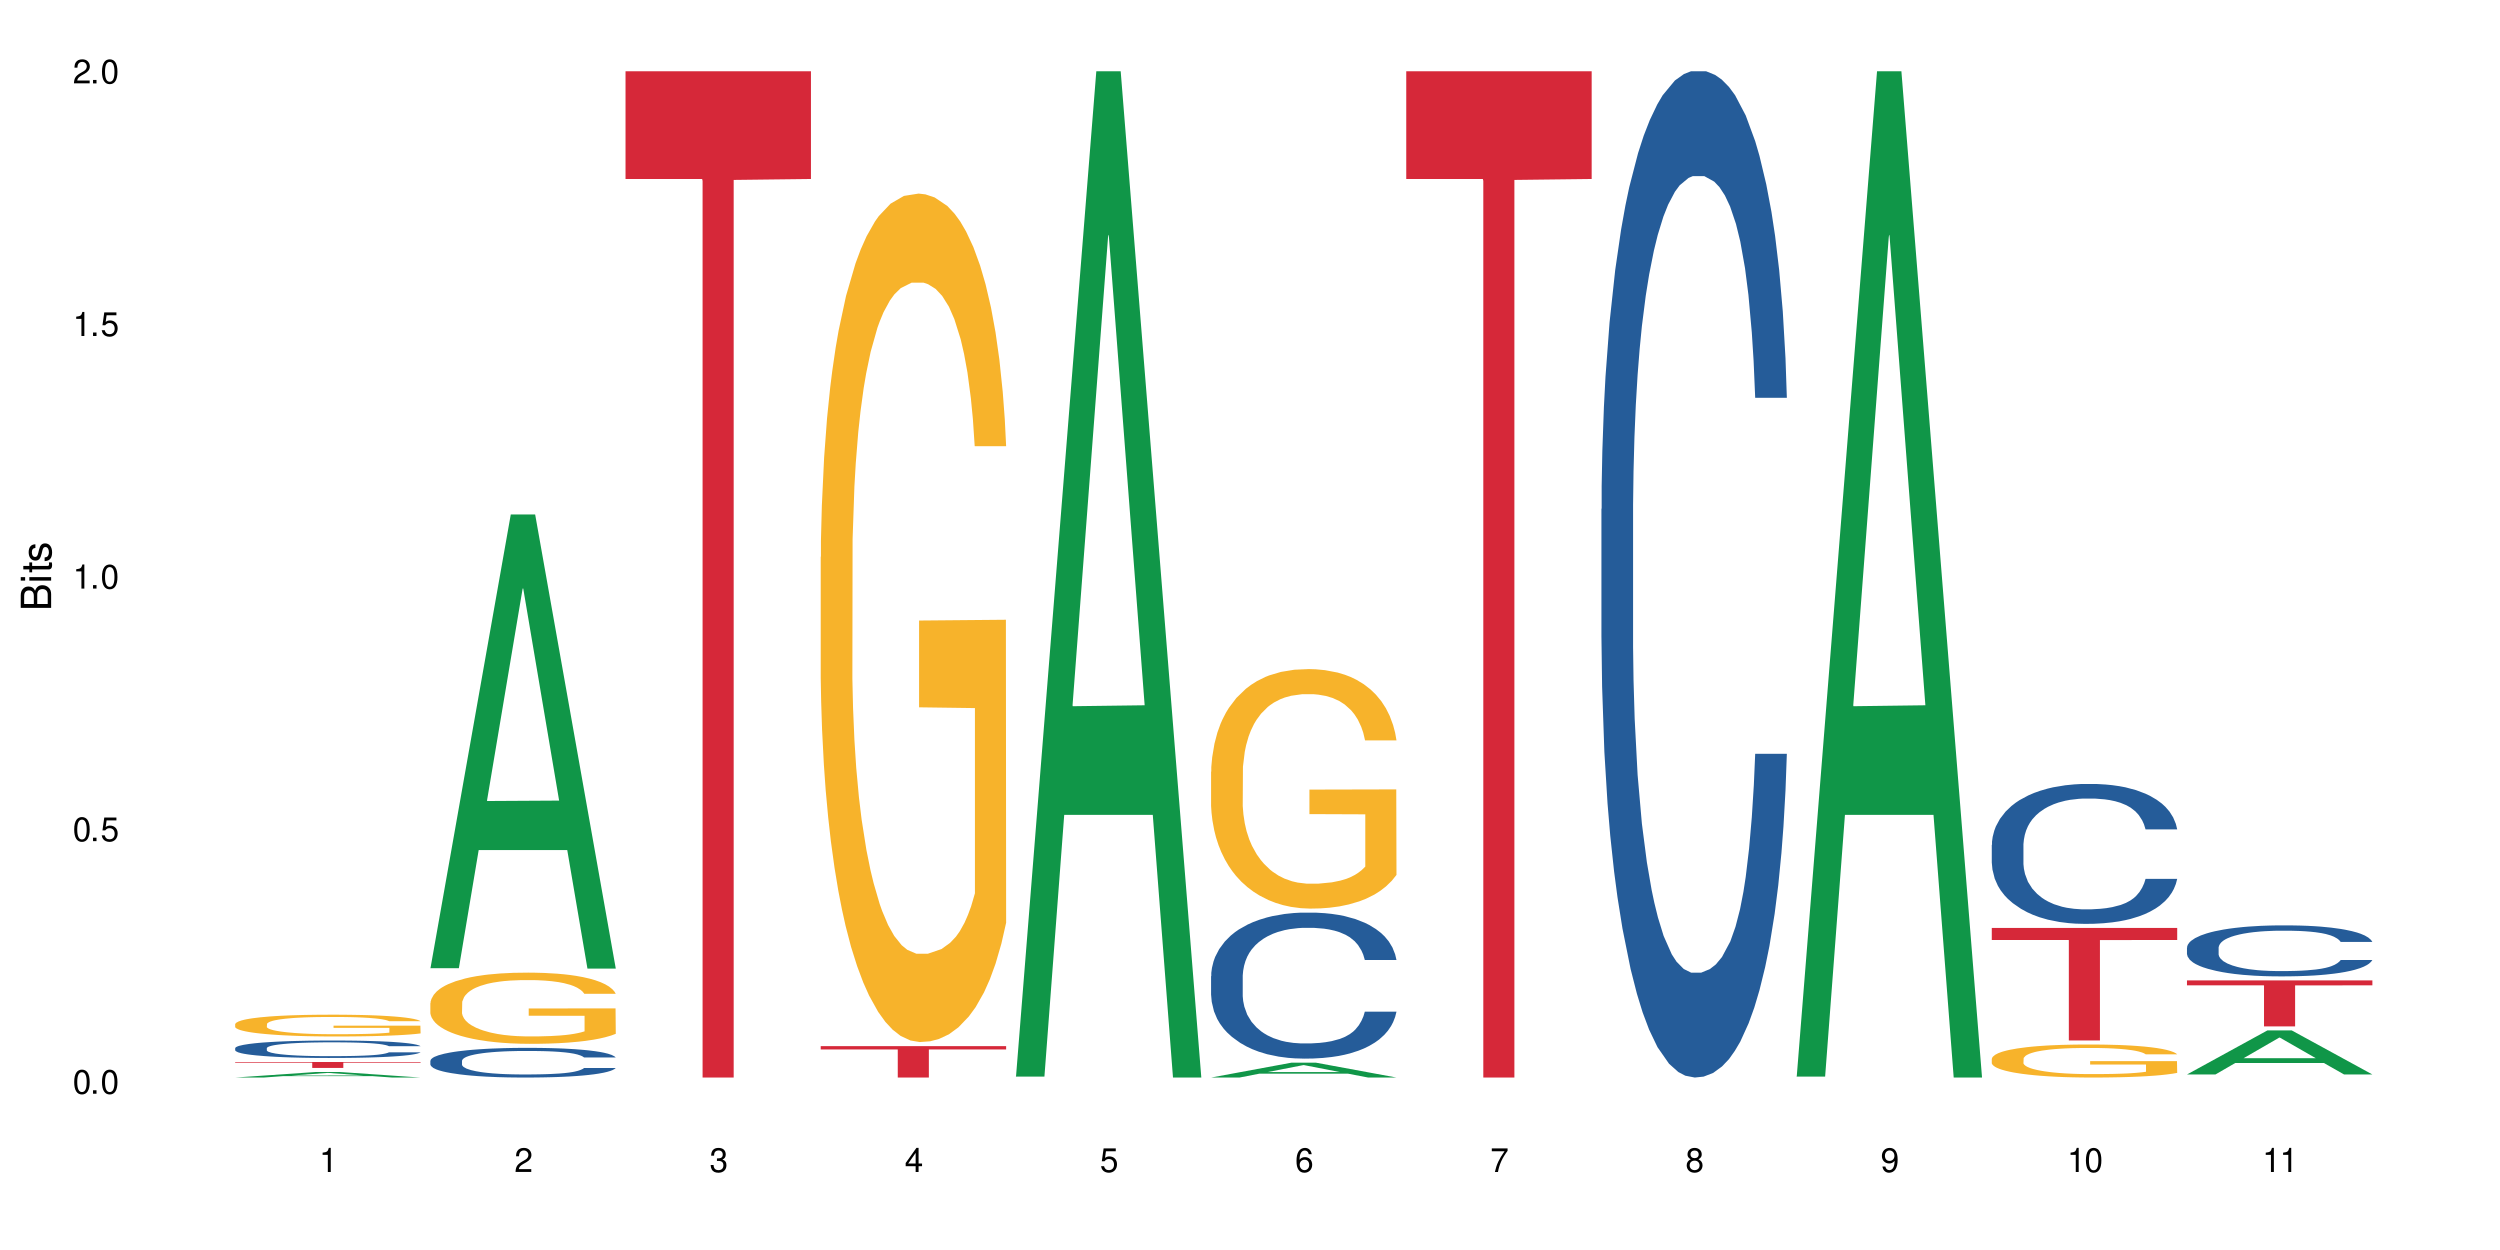 <?xml version="1.0" encoding="UTF-8"?>
<svg xmlns="http://www.w3.org/2000/svg" xmlns:xlink="http://www.w3.org/1999/xlink" width="720" height="360" viewBox="0 0 720 360">
<defs>
<g>
<g id="glyph-0-0">
</g>
<g id="glyph-0-1">
<path d="M 2.641 -6.938 C 2 -6.938 1.422 -6.656 1.078 -6.172 C 0.641 -5.562 0.406 -4.641 0.406 -3.359 C 0.406 -1.016 1.188 0.219 2.641 0.219 C 4.078 0.219 4.859 -1.016 4.859 -3.297 C 4.859 -4.641 4.656 -5.547 4.203 -6.172 C 3.844 -6.656 3.281 -6.938 2.641 -6.938 Z M 2.641 -6.188 C 3.547 -6.188 4 -5.25 4 -3.375 C 4 -1.406 3.562 -0.484 2.625 -0.484 C 1.734 -0.484 1.281 -1.438 1.281 -3.344 C 1.281 -5.25 1.734 -6.188 2.641 -6.188 Z M 2.641 -6.188 "/>
</g>
<g id="glyph-0-2">
<path d="M 1.828 -1 L 0.828 -1 L 0.828 0 L 1.828 0 Z M 1.828 -1 "/>
</g>
<g id="glyph-0-3">
<path d="M 4.562 -6.797 L 1.062 -6.797 L 0.547 -3.094 L 1.328 -3.094 C 1.719 -3.562 2.047 -3.734 2.578 -3.734 C 3.484 -3.734 4.062 -3.109 4.062 -2.094 C 4.062 -1.125 3.484 -0.531 2.578 -0.531 C 1.828 -0.531 1.375 -0.906 1.188 -1.672 L 0.328 -1.672 C 0.453 -1.109 0.547 -0.844 0.75 -0.594 C 1.125 -0.078 1.828 0.219 2.594 0.219 C 3.969 0.219 4.922 -0.781 4.922 -2.219 C 4.922 -3.562 4.031 -4.484 2.719 -4.484 C 2.25 -4.484 1.859 -4.359 1.469 -4.062 L 1.734 -5.969 L 4.562 -5.969 Z M 4.562 -6.797 "/>
</g>
<g id="glyph-0-4">
<path d="M 2.484 -4.938 L 2.484 0 L 3.328 0 L 3.328 -6.938 L 2.766 -6.938 C 2.469 -5.875 2.281 -5.734 0.984 -5.562 L 0.984 -4.938 Z M 2.484 -4.938 "/>
</g>
<g id="glyph-0-5">
<path d="M 4.859 -0.828 L 1.281 -0.828 C 1.359 -1.406 1.672 -1.781 2.5 -2.281 L 3.469 -2.828 C 4.406 -3.344 4.906 -4.062 4.906 -4.906 C 4.906 -5.484 4.672 -6.031 4.266 -6.406 C 3.859 -6.766 3.375 -6.938 2.719 -6.938 C 1.859 -6.938 1.219 -6.625 0.844 -6.031 C 0.609 -5.672 0.5 -5.234 0.484 -4.531 L 1.328 -4.531 C 1.359 -5.016 1.406 -5.281 1.531 -5.516 C 1.75 -5.938 2.188 -6.203 2.703 -6.203 C 3.469 -6.203 4.031 -5.641 4.031 -4.891 C 4.031 -4.344 3.719 -3.859 3.125 -3.516 L 2.234 -3 C 0.812 -2.172 0.406 -1.531 0.328 -0.016 L 4.859 -0.016 Z M 4.859 -0.828 "/>
</g>
<g id="glyph-0-6">
<path d="M 2.125 -3.188 L 2.578 -3.188 C 3.5 -3.188 3.984 -2.766 3.984 -1.922 C 3.984 -1.062 3.469 -0.531 2.594 -0.531 C 1.656 -0.531 1.203 -1 1.156 -2.016 L 0.312 -2.016 C 0.344 -1.453 0.438 -1.094 0.609 -0.781 C 0.953 -0.109 1.625 0.219 2.547 0.219 C 3.953 0.219 4.859 -0.625 4.859 -1.938 C 4.859 -2.828 4.516 -3.297 3.703 -3.594 C 4.344 -3.844 4.656 -4.328 4.656 -5.031 C 4.656 -6.219 3.875 -6.938 2.578 -6.938 C 1.203 -6.938 0.484 -6.172 0.453 -4.703 L 1.297 -4.703 C 1.312 -5.125 1.344 -5.359 1.453 -5.578 C 1.641 -5.969 2.062 -6.203 2.594 -6.203 C 3.344 -6.203 3.797 -5.75 3.797 -5 C 3.797 -4.516 3.609 -4.219 3.25 -4.047 C 3.016 -3.953 2.703 -3.922 2.125 -3.906 Z M 2.125 -3.188 "/>
</g>
<g id="glyph-0-7">
<path d="M 3.141 -1.672 L 3.141 0 L 3.984 0 L 3.984 -1.672 L 4.984 -1.672 L 4.984 -2.438 L 3.984 -2.438 L 3.984 -6.938 L 3.359 -6.938 L 0.266 -2.578 L 0.266 -1.672 Z M 3.141 -2.438 L 1 -2.438 L 3.141 -5.5 Z M 3.141 -2.438 "/>
</g>
<g id="glyph-0-8">
<path d="M 4.781 -5.125 C 4.609 -6.266 3.891 -6.938 2.844 -6.938 C 2.094 -6.938 1.422 -6.578 1.031 -5.953 C 0.594 -5.266 0.406 -4.422 0.406 -3.172 C 0.406 -2 0.578 -1.25 0.984 -0.641 C 1.359 -0.078 1.953 0.219 2.703 0.219 C 3.984 0.219 4.922 -0.75 4.922 -2.094 C 4.922 -3.375 4.062 -4.281 2.844 -4.281 C 2.172 -4.281 1.641 -4.031 1.281 -3.516 C 1.281 -5.234 1.828 -6.188 2.797 -6.188 C 3.391 -6.188 3.797 -5.797 3.938 -5.125 Z M 2.734 -3.531 C 3.547 -3.531 4.062 -2.953 4.062 -2.031 C 4.062 -1.156 3.484 -0.531 2.703 -0.531 C 1.922 -0.531 1.328 -1.188 1.328 -2.078 C 1.328 -2.938 1.906 -3.531 2.734 -3.531 Z M 2.734 -3.531 "/>
</g>
<g id="glyph-0-9">
<path d="M 4.984 -6.797 L 0.438 -6.797 L 0.438 -5.969 L 4.109 -5.969 C 2.5 -3.656 1.828 -2.234 1.328 0 L 2.219 0 C 2.594 -2.172 3.453 -4.047 4.984 -6.094 Z M 4.984 -6.797 "/>
</g>
<g id="glyph-0-10">
<path d="M 3.75 -3.656 C 4.469 -4.094 4.688 -4.438 4.688 -5.078 C 4.688 -6.172 3.844 -6.938 2.641 -6.938 C 1.438 -6.938 0.594 -6.172 0.594 -5.094 C 0.594 -4.438 0.812 -4.094 1.516 -3.656 C 0.734 -3.266 0.359 -2.703 0.359 -1.922 C 0.359 -0.656 1.281 0.219 2.641 0.219 C 3.984 0.219 4.922 -0.656 4.922 -1.922 C 4.922 -2.703 4.531 -3.266 3.75 -3.656 Z M 2.641 -6.188 C 3.359 -6.188 3.812 -5.75 3.812 -5.062 C 3.812 -4.406 3.344 -3.984 2.641 -3.984 C 1.922 -3.984 1.453 -4.406 1.453 -5.078 C 1.453 -5.75 1.922 -6.188 2.641 -6.188 Z M 2.641 -3.266 C 3.484 -3.266 4.062 -2.719 4.062 -1.906 C 4.062 -1.078 3.484 -0.531 2.625 -0.531 C 1.797 -0.531 1.219 -1.094 1.219 -1.906 C 1.219 -2.719 1.781 -3.266 2.641 -3.266 Z M 2.641 -3.266 "/>
</g>
<g id="glyph-0-11">
<path d="M 0.516 -1.578 C 0.672 -0.453 1.406 0.219 2.438 0.219 C 3.188 0.219 3.859 -0.141 4.266 -0.766 C 4.688 -1.453 4.891 -2.297 4.891 -3.547 C 4.891 -4.719 4.703 -5.453 4.312 -6.078 C 3.938 -6.641 3.344 -6.938 2.594 -6.938 C 1.297 -6.938 0.359 -5.969 0.359 -4.625 C 0.359 -3.344 1.234 -2.453 2.453 -2.453 C 3.094 -2.453 3.578 -2.672 4.016 -3.203 C 4 -1.484 3.469 -0.531 2.5 -0.531 C 1.906 -0.531 1.484 -0.906 1.359 -1.578 Z M 2.578 -6.203 C 3.375 -6.203 3.969 -5.531 3.969 -4.641 C 3.969 -3.797 3.391 -3.188 2.547 -3.188 C 1.734 -3.188 1.234 -3.766 1.234 -4.688 C 1.234 -5.562 1.797 -6.203 2.578 -6.203 Z M 2.578 -6.203 "/>
</g>
<g id="glyph-1-0">
</g>
<g id="glyph-1-1">
<path d="M 0 -0.953 L 0 -4.891 C 0 -5.719 -0.234 -6.344 -0.734 -6.797 C -1.188 -7.234 -1.812 -7.469 -2.5 -7.469 C -3.547 -7.469 -4.188 -7 -4.625 -5.875 C -4.984 -6.688 -5.625 -7.094 -6.531 -7.094 C -7.172 -7.094 -7.734 -6.859 -8.141 -6.391 C -8.562 -5.922 -8.75 -5.344 -8.75 -4.5 L -8.75 -0.953 Z M -4.984 -2.062 L -7.766 -2.062 L -7.766 -4.219 C -7.766 -4.844 -7.688 -5.203 -7.453 -5.5 C -7.219 -5.812 -6.859 -5.969 -6.375 -5.969 C -5.891 -5.969 -5.531 -5.812 -5.297 -5.5 C -5.062 -5.203 -4.984 -4.844 -4.984 -4.219 Z M -0.984 -2.062 L -4 -2.062 L -4 -4.781 C -4 -5.766 -3.438 -6.359 -2.484 -6.359 C -1.547 -6.359 -0.984 -5.766 -0.984 -4.781 Z M -0.984 -2.062 "/>
</g>
<g id="glyph-1-2">
<path d="M -6.281 -1.797 L -6.281 -0.797 L 0 -0.797 L 0 -1.797 Z M -8.75 -1.797 L -8.75 -0.797 L -7.484 -0.797 L -7.484 -1.797 Z M -8.75 -1.797 "/>
</g>
<g id="glyph-1-3">
<path d="M -6.281 -3.047 L -6.281 -2.016 L -8.016 -2.016 L -8.016 -1.016 L -6.281 -1.016 L -6.281 -0.172 L -5.469 -0.172 L -5.469 -1.016 L -0.719 -1.016 C -0.078 -1.016 0.281 -1.453 0.281 -2.234 C 0.281 -2.5 0.25 -2.719 0.188 -3.047 L -0.641 -3.047 C -0.609 -2.906 -0.594 -2.766 -0.594 -2.562 C -0.594 -2.141 -0.719 -2.016 -1.156 -2.016 L -5.469 -2.016 L -5.469 -3.047 Z M -6.281 -3.047 "/>
</g>
<g id="glyph-1-4">
<path d="M -4.531 -5.25 C -5.766 -5.25 -6.469 -4.422 -6.469 -2.969 C -6.469 -1.516 -5.719 -0.562 -4.547 -0.562 C -3.562 -0.562 -3.094 -1.062 -2.734 -2.562 L -2.516 -3.484 C -2.344 -4.188 -2.094 -4.469 -1.641 -4.469 C -1.047 -4.469 -0.641 -3.875 -0.641 -3 C -0.641 -2.453 -0.797 -2 -1.062 -1.75 C -1.25 -1.594 -1.422 -1.531 -1.875 -1.469 L -1.875 -0.406 C -0.422 -0.453 0.281 -1.266 0.281 -2.922 C 0.281 -4.5 -0.5 -5.516 -1.719 -5.516 C -2.656 -5.516 -3.172 -4.984 -3.469 -3.734 L -3.703 -2.766 C -3.891 -1.953 -4.156 -1.609 -4.594 -1.609 C -5.188 -1.609 -5.547 -2.125 -5.547 -2.938 C -5.547 -3.75 -5.203 -4.172 -4.531 -4.203 Z M -4.531 -5.25 "/>
</g>
</g>
</defs>
<rect x="-72" y="-36" width="864" height="432" fill="rgb(100%, 100%, 100%)" fill-opacity="1"/>
<path fill-rule="nonzero" fill="rgb(6.275%, 58.824%, 28.235%)" fill-opacity="1" d="M 67.73 310.332 L 67.789 310.328 L 90.895 308.738 L 97.91 308.738 L 121.133 310.332 L 112.973 310.332 L 107.152 309.918 L 81.652 309.918 L 75.945 310.332 L 67.73 310.332 L 84.105 309.746 L 104.816 309.742 L 94.488 309 L 94.375 308.996 L 94.262 309.004 L 84.047 309.742 L 84.105 309.746 Z M 67.73 310.332 "/>
<path fill-rule="nonzero" fill="rgb(14.51%, 36.078%, 60%)" fill-opacity="1" d="M 67.73 301.859 L 67.797 301.852 L 67.797 301.742 L 67.992 301.566 L 68.449 301.348 L 68.902 301.195 L 70.074 300.926 L 71.703 300.664 L 73.398 300.461 L 74.633 300.344 L 75.742 300.25 L 78.281 300.082 L 79.91 299.992 L 81.668 299.914 L 83.816 299.836 L 85.379 299.793 L 88.895 299.719 L 91.5 299.688 L 93.52 299.672 L 97.883 299.672 L 100.488 299.691 L 102.375 299.715 L 104.461 299.75 L 106.219 299.793 L 109.281 299.891 L 112.016 300.02 L 113.254 300.094 L 115.207 300.238 L 116.703 300.375 L 117.746 300.492 L 118.918 300.664 L 119.961 300.871 L 120.742 301.105 L 121.133 301.301 L 112.016 301.301 L 111.559 301.117 L 111.039 300.977 L 110.062 300.789 L 109.086 300.656 L 107.715 300.523 L 106.48 300.434 L 104.785 300.348 L 103.289 300.293 L 101.727 300.25 L 100.227 300.223 L 97.363 300.195 L 94.039 300.195 L 92.805 300.203 L 90.262 300.242 L 88.895 300.273 L 86.941 300.336 L 85.574 300.398 L 83.945 300.488 L 82.84 300.566 L 81.473 300.688 L 80.496 300.793 L 79.387 300.945 L 78.738 301.059 L 78.152 301.188 L 77.629 301.34 L 77.238 301.5 L 76.977 301.668 L 76.848 301.836 L 76.848 302.547 L 76.977 302.711 L 77.305 302.906 L 78.152 303.184 L 79.387 303.43 L 80.82 303.621 L 82.188 303.758 L 82.969 303.824 L 84.012 303.895 L 85.641 303.988 L 87.984 304.078 L 89.352 304.117 L 91.438 304.152 L 93.586 304.172 L 96.449 304.172 L 98.988 304.152 L 100.684 304.129 L 102.441 304.094 L 104.852 304.016 L 106.348 303.941 L 107.652 303.855 L 108.629 303.77 L 109.281 303.695 L 110.258 303.551 L 111.039 303.395 L 111.625 303.234 L 112.016 303.078 L 121.133 303.078 L 120.742 303.262 L 120.156 303.441 L 119.57 303.574 L 118.656 303.734 L 117.613 303.879 L 116.117 304.039 L 114.879 304.145 L 113.254 304.258 L 111.754 304.348 L 110.125 304.426 L 107.715 304.516 L 106.152 304.562 L 104.461 304.602 L 102.441 304.641 L 99.902 304.672 L 97.168 304.691 L 94.625 304.695 L 91.891 304.688 L 89.871 304.668 L 87.203 304.625 L 83.883 304.543 L 81.473 304.457 L 79.582 304.367 L 77.957 304.277 L 76.133 304.152 L 73.789 303.953 L 72.355 303.797 L 71.379 303.668 L 70.27 303.488 L 69.488 303.328 L 68.578 303.07 L 67.926 302.742 L 67.73 302.492 Z M 67.73 301.859 "/>
<path fill-rule="nonzero" fill="rgb(96.863%, 70.196%, 16.863%)" fill-opacity="1" d="M 67.73 294.918 L 67.797 294.91 L 67.797 294.797 L 68.055 294.539 L 68.707 294.184 L 69.555 293.891 L 70.465 293.66 L 71.051 293.539 L 72.027 293.367 L 72.875 293.242 L 75.023 292.984 L 77.762 292.742 L 79.258 292.641 L 80.949 292.543 L 83.359 292.434 L 84.469 292.395 L 87.855 292.301 L 91.695 292.246 L 95.93 292.227 L 97.883 292.234 L 100.555 292.258 L 104.199 292.32 L 106.285 292.375 L 107.91 292.434 L 109.605 292.508 L 111.688 292.625 L 113.645 292.762 L 115.207 292.898 L 116.77 293.07 L 118.07 293.254 L 119.18 293.453 L 120.156 293.695 L 120.742 293.898 L 121.133 294.098 L 112.078 294.098 L 111.559 293.898 L 110.973 293.742 L 109.996 293.551 L 109.02 293.414 L 108.043 293.305 L 106.219 293.156 L 104.656 293.066 L 102.703 292.984 L 100.812 292.934 L 98.664 292.898 L 97.363 292.887 L 93.91 292.887 L 90.785 292.926 L 88.961 292.973 L 87.66 293.02 L 85.836 293.105 L 84.727 293.172 L 84.078 293.219 L 82.125 293.398 L 80.82 293.559 L 80.105 293.668 L 79.191 293.84 L 78.543 293.992 L 77.824 294.223 L 77.434 294.395 L 76.914 294.785 L 76.848 295.816 L 77.043 296.035 L 77.434 296.27 L 77.957 296.477 L 78.738 296.695 L 79.52 296.863 L 80.887 297.086 L 82.059 297.234 L 82.969 297.332 L 84.727 297.488 L 85.445 297.539 L 87.137 297.641 L 88.895 297.723 L 91.047 297.793 L 92.672 297.824 L 95.277 297.855 L 98.598 297.855 L 102.508 297.82 L 104.98 297.773 L 106.676 297.727 L 107.781 297.688 L 109.148 297.625 L 110.125 297.566 L 111.039 297.504 L 112.145 297.406 L 112.145 296.035 L 96.059 296.031 L 96.059 295.387 L 121.066 295.383 L 121.133 297.625 L 119.766 297.781 L 118.07 297.93 L 116.441 298.043 L 114.75 298.141 L 112.34 298.25 L 110.387 298.32 L 107.391 298.398 L 104.656 298.449 L 101.789 298.484 L 99.25 298.504 L 96.254 298.508 L 93.586 298.496 L 90.719 298.461 L 88.441 298.418 L 86.355 298.359 L 84.273 298.285 L 81.668 298.164 L 79.973 298.066 L 78.215 297.945 L 76.457 297.801 L 74.895 297.648 L 73.852 297.527 L 72.812 297.391 L 71.703 297.219 L 70.66 297.023 L 69.879 296.844 L 69.164 296.645 L 68.645 296.453 L 68.121 296.195 L 67.859 295.988 L 67.73 295.812 Z M 67.73 294.918 "/>
<path fill-rule="nonzero" fill="rgb(83.922%, 15.686%, 22.353%)" fill-opacity="1" d="M 67.73 305.859 L 121.133 305.859 L 121.133 306.043 L 98.875 306.043 L 98.875 307.574 L 89.922 307.574 L 89.922 306.047 L 89.793 306.043 L 67.73 306.043 Z M 67.73 305.859 "/>
<path fill-rule="nonzero" fill="rgb(6.275%, 58.824%, 28.235%)" fill-opacity="1" d="M 123.941 278.832 L 124 278.707 L 147.105 148.168 L 154.125 148.168 L 177.344 278.953 L 169.184 278.953 L 163.367 244.812 L 137.863 244.812 L 132.156 278.832 L 123.941 278.832 L 140.316 230.691 L 161.027 230.57 L 150.699 169.535 L 150.586 169.414 L 150.473 169.781 L 140.258 230.57 L 140.316 230.691 Z M 123.941 278.832 "/>
<path fill-rule="nonzero" fill="rgb(14.51%, 36.078%, 60%)" fill-opacity="1" d="M 123.941 305.504 L 124.008 305.496 L 124.008 305.309 L 124.203 305.012 L 124.66 304.637 L 125.113 304.379 L 126.285 303.922 L 127.914 303.477 L 129.609 303.133 L 130.844 302.93 L 131.953 302.773 L 134.492 302.484 L 136.121 302.336 L 137.879 302.203 L 140.027 302.07 L 141.59 301.992 L 145.109 301.867 L 147.711 301.812 L 149.73 301.789 L 154.094 301.789 L 156.699 301.82 L 158.59 301.859 L 160.672 301.922 L 162.43 301.992 L 165.492 302.164 L 168.227 302.383 L 169.465 302.508 L 171.418 302.75 L 172.914 302.984 L 173.957 303.188 L 175.129 303.477 L 176.172 303.828 L 176.953 304.227 L 177.344 304.559 L 168.227 304.559 L 167.77 304.246 L 167.25 304.008 L 166.273 303.688 L 165.297 303.461 L 163.93 303.234 L 162.691 303.086 L 160.996 302.938 L 159.5 302.844 L 157.938 302.773 L 156.438 302.727 L 153.574 302.68 L 150.254 302.68 L 149.016 302.695 L 146.477 302.758 L 145.109 302.812 L 143.152 302.922 L 141.785 303.023 L 140.156 303.18 L 139.051 303.312 L 137.684 303.516 L 136.707 303.695 L 135.598 303.953 L 134.949 304.148 L 134.363 304.363 L 133.84 304.621 L 133.449 304.895 L 133.191 305.184 L 133.059 305.465 L 133.059 306.676 L 133.191 306.957 L 133.516 307.285 L 134.363 307.762 L 135.598 308.176 L 137.031 308.504 L 138.398 308.738 L 139.18 308.848 L 140.223 308.973 L 141.852 309.129 L 144.195 309.285 L 145.562 309.348 L 147.648 309.41 L 149.797 309.441 L 152.66 309.441 L 155.203 309.41 L 156.895 309.371 L 158.652 309.309 L 161.062 309.176 L 162.559 309.051 L 163.863 308.902 L 164.84 308.754 L 165.492 308.629 L 166.469 308.387 L 167.25 308.121 L 167.836 307.848 L 168.227 307.582 L 177.344 307.582 L 176.953 307.895 L 176.367 308.199 L 175.781 308.426 L 174.867 308.699 L 173.828 308.941 L 172.328 309.215 L 171.09 309.395 L 169.465 309.59 L 167.965 309.738 L 166.336 309.871 L 163.93 310.027 L 162.363 310.105 L 160.672 310.176 L 158.652 310.238 L 156.113 310.293 L 153.379 310.324 L 150.84 310.332 L 148.102 310.316 L 146.086 310.285 L 143.414 310.215 L 140.094 310.074 L 137.684 309.926 L 135.793 309.777 L 134.168 309.621 L 132.344 309.41 L 130 309.066 L 128.566 308.801 L 127.59 308.582 L 126.48 308.277 L 125.699 308.004 L 124.789 307.566 L 124.137 307.012 L 123.941 306.582 Z M 123.941 305.504 "/>
<path fill-rule="nonzero" fill="rgb(96.863%, 70.196%, 16.863%)" fill-opacity="1" d="M 123.941 288.902 L 124.008 288.883 L 124.008 288.508 L 124.27 287.664 L 124.918 286.504 L 125.766 285.547 L 126.676 284.801 L 127.266 284.406 L 128.242 283.844 L 129.086 283.434 L 131.234 282.59 L 133.973 281.805 L 135.469 281.465 L 137.164 281.148 L 139.57 280.793 L 140.68 280.66 L 144.066 280.359 L 147.906 280.172 L 152.141 280.117 L 154.094 280.137 L 156.766 280.211 L 160.41 280.418 L 162.496 280.605 L 164.125 280.793 L 165.816 281.035 L 167.902 281.41 L 169.855 281.859 L 171.418 282.309 L 172.98 282.871 L 174.281 283.469 L 175.391 284.125 L 176.367 284.91 L 176.953 285.566 L 177.344 286.223 L 168.293 286.223 L 167.77 285.566 L 167.184 285.062 L 166.207 284.445 L 165.23 283.992 L 164.254 283.637 L 162.43 283.152 L 160.867 282.852 L 158.914 282.59 L 157.023 282.422 L 154.875 282.309 L 153.574 282.27 L 150.121 282.27 L 146.996 282.402 L 145.172 282.551 L 143.871 282.703 L 142.047 282.984 L 140.941 283.207 L 140.289 283.355 L 138.336 283.938 L 137.031 284.461 L 136.316 284.816 L 135.402 285.379 L 134.754 285.887 L 134.035 286.633 L 133.645 287.195 L 133.125 288.469 L 133.059 291.84 L 133.254 292.551 L 133.645 293.32 L 134.168 293.996 L 134.949 294.707 L 135.73 295.25 L 137.098 295.98 L 138.27 296.465 L 139.18 296.785 L 140.941 297.289 L 141.656 297.457 L 143.348 297.797 L 145.109 298.059 L 147.258 298.281 L 148.883 298.395 L 151.488 298.488 L 154.812 298.488 L 158.719 298.375 L 161.191 298.227 L 162.887 298.078 L 163.992 297.945 L 165.359 297.738 L 166.336 297.551 L 167.25 297.348 L 168.355 297.027 L 168.355 292.551 L 152.27 292.535 L 152.27 290.438 L 177.277 290.418 L 177.344 297.738 L 175.977 298.246 L 174.281 298.73 L 172.656 299.105 L 170.961 299.426 L 168.551 299.781 L 166.598 300.004 L 163.602 300.27 L 160.867 300.438 L 158 300.551 L 155.461 300.605 L 152.465 300.625 L 149.797 300.586 L 146.93 300.473 L 144.652 300.324 L 142.566 300.137 L 140.484 299.895 L 137.879 299.5 L 136.188 299.184 L 134.426 298.789 L 132.668 298.32 L 131.105 297.816 L 130.062 297.422 L 129.023 296.973 L 127.914 296.41 L 126.871 295.773 L 126.09 295.191 L 125.375 294.539 L 124.855 293.918 L 124.332 293.078 L 124.074 292.402 L 123.941 291.82 Z M 123.941 288.902 "/>
<path fill-rule="nonzero" fill="rgb(83.922%, 15.686%, 22.353%)" fill-opacity="1" d="M 180.152 20.527 L 233.555 20.527 L 233.555 51.547 L 211.301 51.82 L 211.301 310.332 L 202.344 310.332 L 202.344 52.094 L 202.215 51.547 L 180.152 51.547 Z M 180.152 20.527 "/>
<path fill-rule="nonzero" fill="rgb(96.863%, 70.196%, 16.863%)" fill-opacity="1" d="M 236.367 160.414 L 236.43 160.191 L 236.43 155.727 L 236.691 145.684 L 237.344 131.848 L 238.188 120.469 L 239.102 111.543 L 239.688 106.855 L 240.664 100.16 L 241.512 95.25 L 243.66 85.207 L 246.395 75.836 L 247.891 71.82 L 249.586 68.027 L 251.996 63.785 L 253.102 62.223 L 256.488 58.652 L 260.332 56.422 L 264.562 55.75 L 266.516 55.977 L 269.188 56.867 L 272.836 59.324 L 274.918 61.555 L 276.547 63.785 L 278.238 66.688 L 280.324 71.148 L 282.277 76.504 L 283.84 81.863 L 285.402 88.555 L 286.707 95.699 L 287.812 103.508 L 288.789 112.879 L 289.375 120.691 L 289.766 128.504 L 280.715 128.504 L 280.191 120.691 L 279.605 114.668 L 278.629 107.301 L 277.652 101.945 L 276.676 97.707 L 274.852 91.902 L 273.289 88.332 L 271.336 85.207 L 269.449 83.199 L 267.301 81.863 L 265.996 81.414 L 262.543 81.414 L 259.418 82.977 L 257.594 84.762 L 256.293 86.547 L 254.469 89.895 L 253.363 92.574 L 252.711 94.359 L 250.758 101.277 L 249.457 107.523 L 248.738 111.766 L 247.828 118.461 L 247.176 124.484 L 246.461 133.41 L 246.07 140.105 L 245.547 155.281 L 245.484 195.449 L 245.68 203.93 L 246.07 213.078 L 246.59 221.113 L 247.371 229.594 L 248.152 236.066 L 249.52 244.77 L 250.691 250.57 L 251.605 254.363 L 253.363 260.391 L 254.078 262.398 L 255.773 266.414 L 257.531 269.539 L 259.68 272.219 L 261.309 273.555 L 263.914 274.672 L 267.234 274.672 L 271.141 273.332 L 273.617 271.547 L 275.309 269.762 L 276.418 268.199 L 277.785 265.746 L 278.762 263.516 L 279.672 261.059 L 280.781 257.266 L 280.781 203.93 L 264.695 203.707 L 264.695 178.715 L 289.699 178.488 L 289.766 265.746 L 288.398 271.77 L 286.707 277.574 L 285.078 282.035 L 283.383 285.828 L 280.977 290.07 L 279.02 292.746 L 276.023 295.871 L 273.289 297.879 L 270.426 299.219 L 267.887 299.891 L 264.891 300.113 L 262.219 299.664 L 259.355 298.328 L 257.074 296.543 L 254.992 294.309 L 252.906 291.41 L 250.301 286.723 L 248.609 282.93 L 246.852 278.242 L 245.094 272.664 L 243.527 266.637 L 242.488 261.953 L 241.445 256.598 L 240.34 249.902 L 239.297 242.312 L 238.516 235.395 L 237.797 227.586 L 237.277 220.219 L 236.758 210.18 L 236.496 202.145 L 236.367 195.227 Z M 236.367 160.414 "/>
<path fill-rule="nonzero" fill="rgb(83.922%, 15.686%, 22.353%)" fill-opacity="1" d="M 236.367 301.277 L 289.766 301.277 L 289.766 302.246 L 267.512 302.254 L 267.512 310.332 L 258.555 310.332 L 258.555 302.262 L 258.426 302.246 L 236.367 302.246 Z M 236.367 301.277 "/>
<path fill-rule="nonzero" fill="rgb(6.275%, 58.824%, 28.235%)" fill-opacity="1" d="M 292.578 310.059 L 292.633 309.789 L 315.738 20.527 L 322.758 20.527 L 345.977 310.332 L 337.82 310.332 L 332 234.684 L 306.496 234.684 L 300.793 310.059 L 292.578 310.059 L 308.949 203.391 L 329.66 203.117 L 319.336 67.875 L 319.219 67.602 L 319.105 68.418 L 308.895 203.117 L 308.949 203.391 Z M 292.578 310.059 "/>
<path fill-rule="nonzero" fill="rgb(6.275%, 58.824%, 28.235%)" fill-opacity="1" d="M 348.789 310.328 L 348.844 310.324 L 371.953 306.047 L 378.969 306.047 L 402.188 310.332 L 394.031 310.332 L 388.211 309.215 L 362.711 309.215 L 357.004 310.328 L 348.789 310.328 L 365.164 308.75 L 385.871 308.746 L 375.547 306.75 L 375.434 306.746 L 375.316 306.758 L 365.105 308.746 L 365.164 308.75 Z M 348.789 310.328 "/>
<path fill-rule="nonzero" fill="rgb(14.51%, 36.078%, 60%)" fill-opacity="1" d="M 348.789 281.137 L 348.852 281.098 L 348.852 280.176 L 349.051 278.715 L 349.504 276.871 L 349.961 275.602 L 351.133 273.336 L 352.762 271.145 L 354.453 269.453 L 355.691 268.453 L 356.797 267.684 L 359.34 266.262 L 360.965 265.531 L 362.727 264.879 L 364.875 264.227 L 366.438 263.844 L 369.953 263.227 L 372.559 262.957 L 374.578 262.844 L 378.941 262.844 L 381.547 262.996 L 383.434 263.188 L 385.52 263.496 L 387.277 263.844 L 390.336 264.688 L 393.07 265.762 L 394.309 266.379 L 396.262 267.57 L 397.762 268.723 L 398.805 269.723 L 399.977 271.145 L 401.016 272.871 L 401.797 274.832 L 402.188 276.484 L 393.07 276.484 L 392.617 274.949 L 392.094 273.758 L 391.117 272.18 L 390.141 271.066 L 388.773 269.953 L 387.535 269.223 L 385.844 268.492 L 384.344 268.031 L 382.781 267.684 L 381.285 267.453 L 378.418 267.223 L 375.098 267.223 L 373.859 267.301 L 371.32 267.609 L 369.953 267.879 L 368 268.414 L 366.633 268.914 L 365.004 269.684 L 363.898 270.336 L 362.531 271.336 L 361.551 272.219 L 360.445 273.488 L 359.793 274.449 L 359.207 275.523 L 358.688 276.793 L 358.297 278.137 L 358.035 279.559 L 357.906 280.941 L 357.906 286.898 L 358.035 288.285 L 358.363 289.898 L 359.207 292.242 L 360.445 294.277 L 361.879 295.891 L 363.246 297.047 L 364.027 297.582 L 365.07 298.199 L 366.695 298.965 L 369.043 299.734 L 370.41 300.043 L 372.492 300.352 L 374.641 300.504 L 377.508 300.504 L 380.047 300.352 L 381.742 300.156 L 383.5 299.852 L 385.91 299.199 L 387.406 298.582 L 388.707 297.852 L 389.688 297.121 L 390.336 296.508 L 391.312 295.316 L 392.094 294.008 L 392.68 292.664 L 393.07 291.359 L 402.188 291.359 L 401.797 292.895 L 401.211 294.395 L 400.625 295.508 L 399.715 296.852 L 398.672 298.043 L 397.176 299.391 L 395.938 300.273 L 394.309 301.234 L 392.812 301.965 L 391.184 302.617 L 388.773 303.387 L 387.211 303.77 L 385.52 304.117 L 383.5 304.422 L 380.961 304.691 L 378.223 304.848 L 375.684 304.887 L 372.949 304.809 L 370.93 304.656 L 368.262 304.309 L 364.938 303.617 L 362.531 302.887 L 360.641 302.156 L 359.012 301.387 L 357.188 300.352 L 354.844 298.66 L 353.41 297.352 L 352.434 296.277 L 351.328 294.777 L 350.547 293.434 L 349.637 291.281 L 348.984 288.551 L 348.789 286.438 Z M 348.789 281.137 "/>
<path fill-rule="nonzero" fill="rgb(96.863%, 70.196%, 16.863%)" fill-opacity="1" d="M 348.789 222.242 L 348.852 222.18 L 348.852 220.918 L 349.113 218.082 L 349.766 214.176 L 350.613 210.965 L 351.523 208.445 L 352.109 207.121 L 353.086 205.23 L 353.934 203.844 L 356.082 201.008 L 358.816 198.363 L 360.316 197.23 L 362.008 196.16 L 364.418 194.961 L 365.523 194.52 L 368.91 193.512 L 372.754 192.883 L 376.988 192.695 L 378.941 192.758 L 381.609 193.008 L 385.258 193.703 L 387.34 194.332 L 388.969 194.961 L 390.664 195.781 L 392.746 197.039 L 394.699 198.551 L 396.262 200.066 L 397.824 201.953 L 399.129 203.969 L 400.234 206.176 L 401.211 208.82 L 401.797 211.027 L 402.188 213.23 L 393.137 213.23 L 392.617 211.027 L 392.031 209.324 L 391.055 207.246 L 390.078 205.734 L 389.098 204.539 L 387.277 202.898 L 385.715 201.891 L 383.758 201.008 L 381.871 200.441 L 379.723 200.066 L 378.418 199.938 L 374.969 199.938 L 371.844 200.379 L 370.02 200.883 L 368.715 201.387 L 366.891 202.332 L 365.785 203.09 L 365.133 203.594 L 363.18 205.547 L 361.879 207.309 L 361.16 208.508 L 360.25 210.398 L 359.598 212.098 L 358.883 214.617 L 358.492 216.508 L 357.969 220.793 L 357.906 232.133 L 358.102 234.527 L 358.492 237.109 L 359.012 239.375 L 359.793 241.77 L 360.574 243.598 L 361.941 246.055 L 363.117 247.691 L 364.027 248.766 L 365.785 250.465 L 366.5 251.031 L 368.195 252.164 L 369.953 253.047 L 372.102 253.805 L 373.73 254.184 L 376.336 254.496 L 379.656 254.496 L 383.562 254.117 L 386.039 253.613 L 387.73 253.109 L 388.84 252.668 L 390.207 251.977 L 391.184 251.348 L 392.094 250.652 L 393.203 249.582 L 393.203 234.527 L 377.117 234.461 L 377.117 227.406 L 402.125 227.344 L 402.188 251.977 L 400.82 253.68 L 399.129 255.316 L 397.5 256.574 L 395.809 257.648 L 393.398 258.844 L 391.445 259.602 L 388.449 260.48 L 385.715 261.051 L 382.848 261.426 L 380.309 261.617 L 377.312 261.68 L 374.641 261.555 L 371.777 261.176 L 369.496 260.672 L 367.414 260.039 L 365.328 259.223 L 362.727 257.898 L 361.031 256.828 L 359.273 255.504 L 357.516 253.93 L 355.953 252.23 L 354.91 250.906 L 353.867 249.395 L 352.762 247.504 L 351.719 245.363 L 350.938 243.41 L 350.223 241.203 L 349.699 239.125 L 349.18 236.289 L 348.918 234.023 L 348.789 232.07 Z M 348.789 222.242 "/>
<path fill-rule="nonzero" fill="rgb(83.922%, 15.686%, 22.353%)" fill-opacity="1" d="M 405 20.527 L 458.402 20.527 L 458.402 51.547 L 436.145 51.82 L 436.145 310.332 L 427.191 310.332 L 427.191 52.094 L 427.062 51.547 L 405 51.547 Z M 405 20.527 "/>
<path fill-rule="nonzero" fill="rgb(14.51%, 36.078%, 60%)" fill-opacity="1" d="M 461.211 146.621 L 461.277 146.355 L 461.277 140 L 461.473 129.934 L 461.926 117.215 L 462.383 108.477 L 463.555 92.844 L 465.184 77.746 L 466.879 66.09 L 468.113 59.203 L 469.223 53.902 L 471.762 44.102 L 473.391 39.07 L 475.148 34.566 L 477.297 30.062 L 478.859 27.414 L 482.375 23.176 L 484.98 21.32 L 487 20.527 L 491.363 20.527 L 493.969 21.586 L 495.855 22.91 L 497.941 25.031 L 499.699 27.414 L 502.762 33.242 L 505.496 40.66 L 506.73 44.898 L 508.688 53.109 L 510.184 61.055 L 511.227 67.945 L 512.398 77.746 L 513.441 89.668 L 514.223 103.176 L 514.613 114.566 L 505.496 114.566 L 505.039 103.973 L 504.52 95.758 L 503.543 84.898 L 502.562 77.215 L 501.195 69.535 L 499.961 64.5 L 498.266 59.469 L 496.77 56.289 L 495.207 53.902 L 493.707 52.316 L 490.844 50.727 L 487.52 50.727 L 486.285 51.254 L 483.742 53.375 L 482.375 55.23 L 480.422 58.938 L 479.055 62.383 L 477.426 67.68 L 476.32 72.184 L 474.953 79.07 L 473.977 85.164 L 472.867 93.906 L 472.219 100.527 L 471.633 107.945 L 471.109 116.688 L 470.719 125.957 L 470.457 135.762 L 470.328 145.297 L 470.328 186.355 L 470.457 195.895 L 470.785 207.02 L 471.633 223.18 L 472.867 237.219 L 474.301 248.344 L 475.668 256.293 L 476.449 260 L 477.492 264.238 L 479.121 269.535 L 481.465 274.836 L 482.832 276.953 L 484.918 279.074 L 487.066 280.133 L 489.93 280.133 L 492.469 279.074 L 494.164 277.75 L 495.922 275.629 L 498.332 271.125 L 499.828 266.887 L 501.133 261.855 L 502.109 256.82 L 502.762 252.582 L 503.738 244.371 L 504.52 235.363 L 505.105 226.094 L 505.496 217.086 L 514.613 217.086 L 514.223 227.684 L 513.637 238.012 L 513.051 245.695 L 512.137 254.969 L 511.094 263.18 L 509.598 272.449 L 508.359 278.543 L 506.73 285.168 L 505.234 290.199 L 503.605 294.703 L 501.195 300 L 499.633 302.648 L 497.941 305.035 L 495.922 307.152 L 493.383 309.008 L 490.648 310.066 L 488.105 310.332 L 485.371 309.801 L 483.352 308.742 L 480.684 306.359 L 477.363 301.59 L 474.953 296.559 L 473.062 291.523 L 471.438 286.227 L 469.613 279.074 L 467.27 267.418 L 465.836 258.41 L 464.859 250.992 L 463.75 240.664 L 462.969 231.391 L 462.059 216.555 L 461.406 197.746 L 461.211 183.18 Z M 461.211 146.621 "/>
<path fill-rule="nonzero" fill="rgb(6.275%, 58.824%, 28.235%)" fill-opacity="1" d="M 517.422 310.059 L 517.48 309.789 L 540.586 20.527 L 547.602 20.527 L 570.824 310.332 L 562.664 310.332 L 556.848 234.684 L 531.344 234.684 L 525.637 310.059 L 517.422 310.059 L 533.797 203.391 L 554.508 203.117 L 544.18 67.875 L 544.066 67.602 L 543.953 68.418 L 533.738 203.117 L 533.797 203.391 Z M 517.422 310.059 "/>
<path fill-rule="nonzero" fill="rgb(14.51%, 36.078%, 60%)" fill-opacity="1" d="M 573.633 243.32 L 573.699 243.285 L 573.699 242.398 L 573.895 241 L 574.352 239.23 L 574.805 238.016 L 575.98 235.844 L 577.605 233.746 L 579.301 232.125 L 580.539 231.168 L 581.645 230.43 L 584.184 229.066 L 585.812 228.367 L 587.57 227.742 L 589.719 227.117 L 591.281 226.746 L 594.801 226.16 L 597.402 225.902 L 599.422 225.789 L 603.785 225.789 L 606.391 225.938 L 608.281 226.121 L 610.363 226.418 L 612.121 226.746 L 615.184 227.559 L 617.918 228.59 L 619.156 229.18 L 621.109 230.32 L 622.605 231.426 L 623.648 232.383 L 624.82 233.746 L 625.863 235.402 L 626.645 237.281 L 627.035 238.863 L 617.918 238.863 L 617.461 237.391 L 616.941 236.25 L 615.965 234.738 L 614.988 233.672 L 613.621 232.602 L 612.383 231.902 L 610.688 231.203 L 609.191 230.762 L 607.629 230.43 L 606.129 230.211 L 603.266 229.988 L 599.945 229.988 L 598.707 230.062 L 596.168 230.355 L 594.801 230.613 L 592.844 231.129 L 591.477 231.609 L 589.852 232.344 L 588.742 232.973 L 587.375 233.93 L 586.398 234.777 L 585.293 235.992 L 584.641 236.91 L 584.055 237.941 L 583.531 239.16 L 583.141 240.449 L 582.883 241.809 L 582.75 243.137 L 582.75 248.844 L 582.883 250.172 L 583.207 251.719 L 584.055 253.965 L 585.293 255.914 L 586.723 257.461 L 588.09 258.566 L 588.871 259.082 L 589.914 259.672 L 591.543 260.41 L 593.887 261.145 L 595.254 261.441 L 597.34 261.734 L 599.488 261.883 L 602.355 261.883 L 604.895 261.734 L 606.586 261.551 L 608.344 261.254 L 610.754 260.629 L 612.254 260.039 L 613.555 259.34 L 614.531 258.641 L 615.184 258.051 L 616.16 256.91 L 616.941 255.656 L 617.527 254.367 L 617.918 253.117 L 627.035 253.117 L 626.645 254.59 L 626.059 256.027 L 625.473 257.094 L 624.559 258.383 L 623.52 259.523 L 622.02 260.812 L 620.785 261.66 L 619.156 262.582 L 617.656 263.281 L 616.031 263.906 L 613.621 264.645 L 612.059 265.012 L 610.363 265.344 L 608.344 265.637 L 605.805 265.895 L 603.07 266.043 L 600.531 266.078 L 597.793 266.008 L 595.777 265.859 L 593.105 265.527 L 589.785 264.863 L 587.375 264.164 L 585.488 263.465 L 583.859 262.73 L 582.035 261.734 L 579.691 260.113 L 578.258 258.863 L 577.281 257.832 L 576.176 256.395 L 575.391 255.105 L 574.48 253.043 L 573.828 250.43 L 573.633 248.402 Z M 573.633 243.32 "/>
<path fill-rule="nonzero" fill="rgb(96.863%, 70.196%, 16.863%)" fill-opacity="1" d="M 573.633 304.891 L 573.699 304.883 L 573.699 304.711 L 573.961 304.316 L 574.609 303.781 L 575.457 303.336 L 576.371 302.988 L 576.957 302.805 L 577.934 302.547 L 578.777 302.355 L 580.93 301.965 L 583.664 301.598 L 585.16 301.441 L 586.855 301.293 L 589.266 301.129 L 590.371 301.066 L 593.758 300.93 L 597.598 300.84 L 601.832 300.816 L 603.785 300.824 L 606.457 300.859 L 610.102 300.953 L 612.188 301.043 L 613.816 301.129 L 615.508 301.242 L 617.594 301.414 L 619.547 301.625 L 621.109 301.832 L 622.672 302.094 L 623.973 302.371 L 625.082 302.676 L 626.059 303.039 L 626.645 303.344 L 627.035 303.648 L 617.984 303.648 L 617.461 303.344 L 616.875 303.109 L 615.898 302.824 L 614.922 302.613 L 613.945 302.449 L 612.121 302.223 L 610.559 302.086 L 608.605 301.965 L 606.715 301.883 L 604.566 301.832 L 603.266 301.816 L 599.812 301.816 L 596.688 301.875 L 594.863 301.945 L 593.562 302.016 L 591.738 302.145 L 590.633 302.25 L 589.98 302.32 L 588.027 302.59 L 586.723 302.832 L 586.008 302.996 L 585.098 303.258 L 584.445 303.492 L 583.727 303.84 L 583.336 304.102 L 582.816 304.691 L 582.75 306.258 L 582.945 306.586 L 583.336 306.941 L 583.859 307.254 L 584.641 307.586 L 585.422 307.84 L 586.789 308.176 L 587.961 308.402 L 588.871 308.551 L 590.633 308.785 L 591.348 308.863 L 593.039 309.02 L 594.801 309.141 L 596.949 309.246 L 598.578 309.297 L 601.18 309.34 L 604.504 309.34 L 608.41 309.289 L 610.883 309.219 L 612.578 309.152 L 613.684 309.09 L 615.051 308.992 L 616.031 308.906 L 616.941 308.812 L 618.047 308.664 L 618.047 306.586 L 601.961 306.578 L 601.961 305.605 L 626.969 305.598 L 627.035 308.992 L 625.668 309.23 L 623.973 309.453 L 622.348 309.629 L 620.652 309.777 L 618.242 309.941 L 616.289 310.047 L 613.293 310.168 L 610.559 310.246 L 607.695 310.297 L 605.152 310.324 L 602.156 310.332 L 599.488 310.316 L 596.621 310.262 L 594.344 310.195 L 592.258 310.105 L 590.176 309.992 L 587.57 309.812 L 585.879 309.664 L 584.117 309.48 L 582.359 309.262 L 580.797 309.027 L 579.754 308.848 L 578.715 308.637 L 577.605 308.375 L 576.566 308.082 L 575.785 307.812 L 575.066 307.508 L 574.547 307.223 L 574.023 306.828 L 573.766 306.516 L 573.633 306.246 Z M 573.633 304.891 "/>
<path fill-rule="nonzero" fill="rgb(83.922%, 15.686%, 22.353%)" fill-opacity="1" d="M 573.633 267.242 L 627.035 267.242 L 627.035 270.711 L 604.781 270.742 L 604.781 299.652 L 595.824 299.652 L 595.824 270.773 L 595.695 270.711 L 573.633 270.711 Z M 573.633 267.242 "/>
<path fill-rule="nonzero" fill="rgb(6.275%, 58.824%, 28.235%)" fill-opacity="1" d="M 629.848 309.438 L 629.902 309.426 L 653.008 296.762 L 660.027 296.762 L 683.246 309.449 L 675.09 309.449 L 669.27 306.137 L 643.766 306.137 L 638.062 309.438 L 629.848 309.438 L 646.219 304.77 L 666.93 304.754 L 656.602 298.832 L 656.488 298.82 L 656.375 298.859 L 646.164 304.754 L 646.219 304.77 Z M 629.848 309.438 "/>
<path fill-rule="nonzero" fill="rgb(14.51%, 36.078%, 60%)" fill-opacity="1" d="M 629.848 272.902 L 629.91 272.891 L 629.91 272.566 L 630.105 272.059 L 630.562 271.414 L 631.02 270.973 L 632.191 270.18 L 633.816 269.414 L 635.512 268.824 L 636.75 268.473 L 637.855 268.207 L 640.395 267.707 L 642.023 267.453 L 643.781 267.227 L 645.93 266.996 L 647.492 266.863 L 651.012 266.648 L 653.617 266.555 L 655.633 266.516 L 659.996 266.516 L 662.602 266.566 L 664.492 266.633 L 666.574 266.742 L 668.332 266.863 L 671.395 267.16 L 674.129 267.535 L 675.367 267.75 L 677.32 268.164 L 678.816 268.566 L 679.859 268.918 L 681.031 269.414 L 682.074 270.02 L 682.855 270.703 L 683.246 271.281 L 674.129 271.281 L 673.672 270.742 L 673.152 270.328 L 672.176 269.777 L 671.199 269.387 L 669.832 268.996 L 668.594 268.742 L 666.902 268.488 L 665.402 268.328 L 663.84 268.207 L 662.344 268.125 L 659.477 268.043 L 656.156 268.043 L 654.918 268.07 L 652.379 268.18 L 651.012 268.273 L 649.059 268.461 L 647.688 268.637 L 646.062 268.902 L 644.953 269.133 L 643.586 269.48 L 642.609 269.789 L 641.504 270.234 L 640.852 270.566 L 640.266 270.945 L 639.746 271.387 L 639.355 271.855 L 639.094 272.355 L 638.965 272.836 L 638.965 274.918 L 639.094 275.402 L 639.418 275.965 L 640.266 276.785 L 641.504 277.496 L 642.934 278.059 L 644.305 278.461 L 645.086 278.648 L 646.125 278.863 L 647.754 279.133 L 650.098 279.402 L 651.465 279.508 L 653.551 279.617 L 655.699 279.668 L 658.566 279.668 L 661.105 279.617 L 662.797 279.551 L 664.555 279.441 L 666.965 279.215 L 668.465 279 L 669.766 278.742 L 670.742 278.488 L 671.395 278.273 L 672.371 277.859 L 673.152 277.402 L 673.738 276.93 L 674.129 276.477 L 683.246 276.477 L 682.855 277.012 L 682.27 277.535 L 681.684 277.926 L 680.773 278.395 L 679.73 278.812 L 678.23 279.281 L 676.996 279.59 L 675.367 279.926 L 673.867 280.18 L 672.242 280.406 L 669.832 280.676 L 668.27 280.812 L 666.574 280.934 L 664.555 281.039 L 662.016 281.133 L 659.281 281.188 L 656.742 281.199 L 654.008 281.172 L 651.988 281.121 L 649.316 281 L 645.996 280.758 L 643.586 280.504 L 641.699 280.246 L 640.07 279.98 L 638.246 279.617 L 635.902 279.027 L 634.469 278.57 L 633.492 278.191 L 632.387 277.668 L 631.605 277.199 L 630.691 276.449 L 630.043 275.496 L 629.848 274.758 Z M 629.848 272.902 "/>
<path fill-rule="nonzero" fill="rgb(83.922%, 15.686%, 22.353%)" fill-opacity="1" d="M 629.848 282.363 L 683.246 282.363 L 683.246 283.781 L 660.992 283.793 L 660.992 295.598 L 652.035 295.598 L 652.035 283.805 L 651.906 283.781 L 629.848 283.781 Z M 629.848 282.363 "/>
<g fill="rgb(0%, 0%, 0%)" fill-opacity="1">
<use xlink:href="#glyph-0-1" x="20.965" y="314.993"/>
<use xlink:href="#glyph-0-2" x="25.965" y="314.993"/>
<use xlink:href="#glyph-0-1" x="28.965" y="314.993"/>
</g>
<g fill="rgb(0%, 0%, 0%)" fill-opacity="1">
<use xlink:href="#glyph-0-1" x="20.965" y="242.251"/>
<use xlink:href="#glyph-0-2" x="25.965" y="242.251"/>
<use xlink:href="#glyph-0-3" x="28.965" y="242.251"/>
</g>
<g fill="rgb(0%, 0%, 0%)" fill-opacity="1">
<use xlink:href="#glyph-0-4" x="20.965" y="169.509"/>
<use xlink:href="#glyph-0-2" x="25.965" y="169.509"/>
<use xlink:href="#glyph-0-1" x="28.965" y="169.509"/>
</g>
<g fill="rgb(0%, 0%, 0%)" fill-opacity="1">
<use xlink:href="#glyph-0-4" x="20.965" y="96.767"/>
<use xlink:href="#glyph-0-2" x="25.965" y="96.767"/>
<use xlink:href="#glyph-0-3" x="28.965" y="96.767"/>
</g>
<g fill="rgb(0%, 0%, 0%)" fill-opacity="1">
<use xlink:href="#glyph-0-5" x="20.965" y="24.024"/>
<use xlink:href="#glyph-0-2" x="25.965" y="24.024"/>
<use xlink:href="#glyph-0-1" x="28.965" y="24.024"/>
</g>
<g fill="rgb(0%, 0%, 0%)" fill-opacity="1">
<use xlink:href="#glyph-0-4" x="91.93" y="337.532"/>
</g>
<g fill="rgb(0%, 0%, 0%)" fill-opacity="1">
<use xlink:href="#glyph-0-5" x="148.145" y="337.532"/>
</g>
<g fill="rgb(0%, 0%, 0%)" fill-opacity="1">
<use xlink:href="#glyph-0-6" x="204.355" y="337.532"/>
</g>
<g fill="rgb(0%, 0%, 0%)" fill-opacity="1">
<use xlink:href="#glyph-0-7" x="260.566" y="337.532"/>
</g>
<g fill="rgb(0%, 0%, 0%)" fill-opacity="1">
<use xlink:href="#glyph-0-3" x="316.777" y="337.532"/>
</g>
<g fill="rgb(0%, 0%, 0%)" fill-opacity="1">
<use xlink:href="#glyph-0-8" x="372.988" y="337.532"/>
</g>
<g fill="rgb(0%, 0%, 0%)" fill-opacity="1">
<use xlink:href="#glyph-0-9" x="429.199" y="337.532"/>
</g>
<g fill="rgb(0%, 0%, 0%)" fill-opacity="1">
<use xlink:href="#glyph-0-10" x="485.41" y="337.532"/>
</g>
<g fill="rgb(0%, 0%, 0%)" fill-opacity="1">
<use xlink:href="#glyph-0-11" x="541.625" y="337.532"/>
</g>
<g fill="rgb(0%, 0%, 0%)" fill-opacity="1">
<use xlink:href="#glyph-0-4" x="595.336" y="337.532"/>
<use xlink:href="#glyph-0-1" x="600.336" y="337.532"/>
</g>
<g fill="rgb(0%, 0%, 0%)" fill-opacity="1">
<use xlink:href="#glyph-0-4" x="651.547" y="337.532"/>
<use xlink:href="#glyph-0-4" x="656.547" y="337.532"/>
</g>
<g fill="rgb(0%, 0%, 0%)" fill-opacity="1">
<use xlink:href="#glyph-1-1" x="14.725" y="176.012"/>
<use xlink:href="#glyph-1-2" x="14.725" y="168.012"/>
<use xlink:href="#glyph-1-3" x="14.725" y="165.012"/>
<use xlink:href="#glyph-1-4" x="14.725" y="162.012"/>
</g>
</svg>
